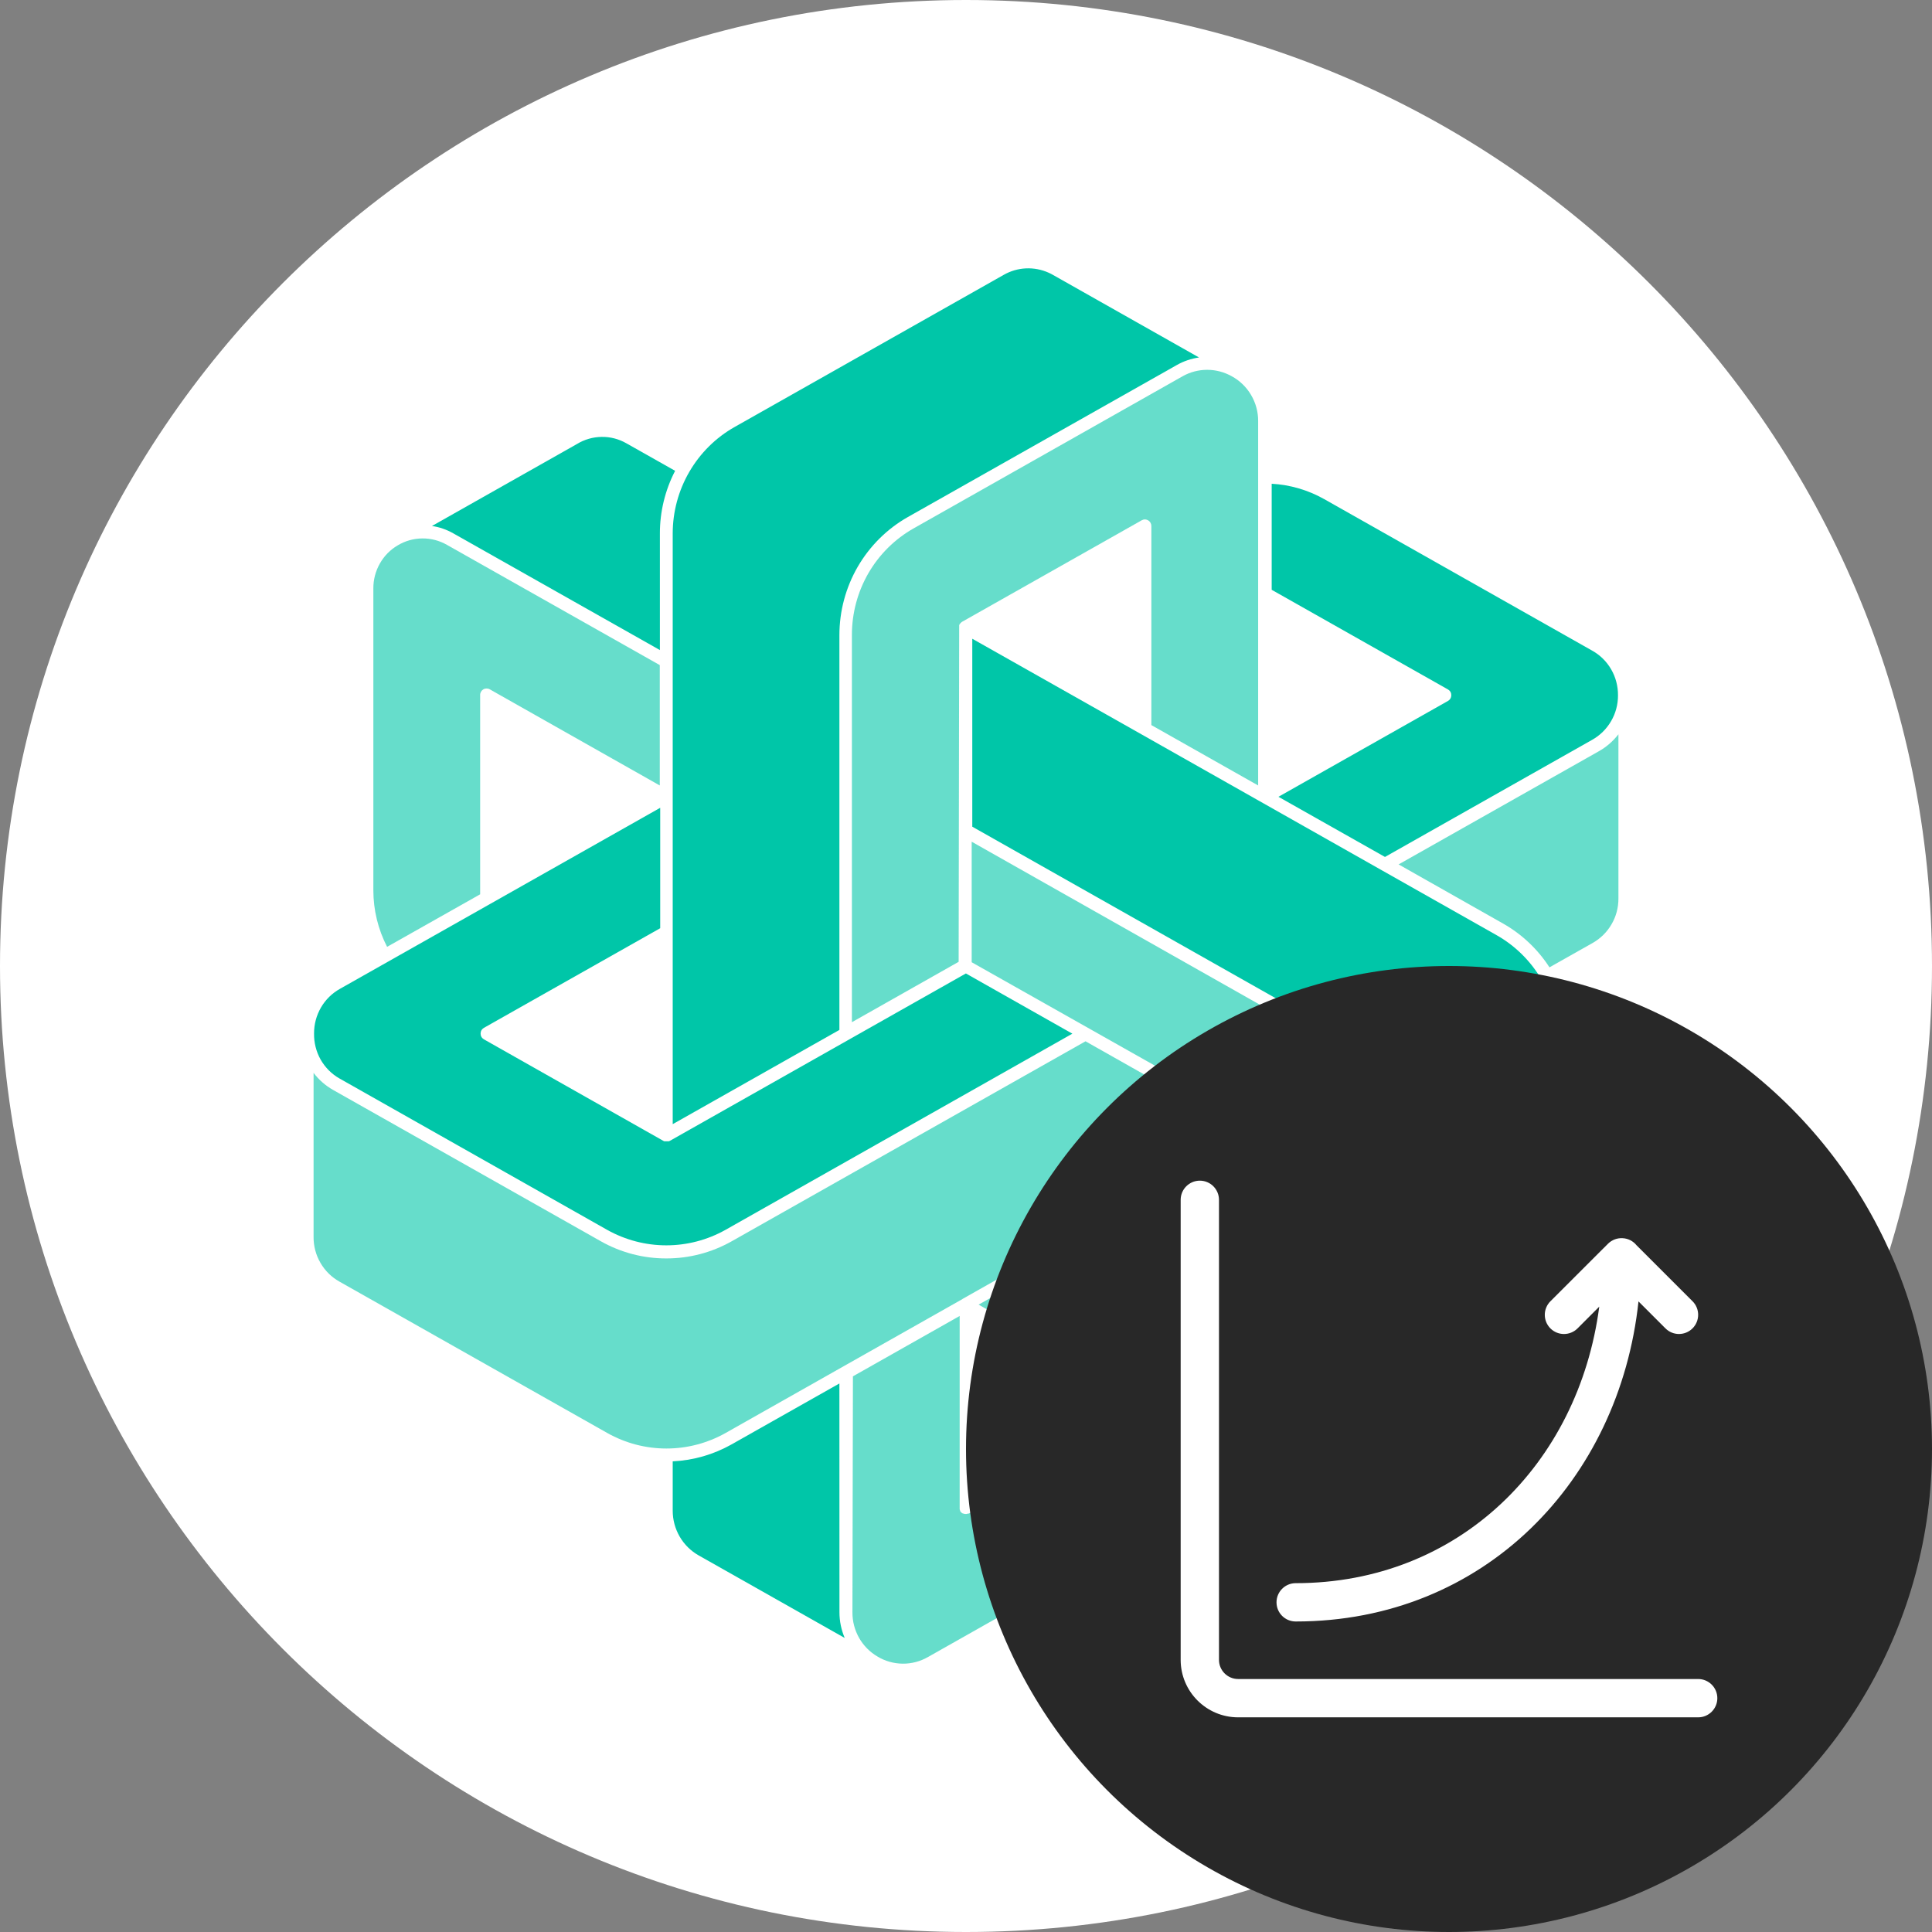 <svg width="36" height="36" viewBox="0 0 36 36" fill="none" xmlns="http://www.w3.org/2000/svg">
<rect x="0" y="0" width="36" height="36" fill="#808080" stroke="none"/>
<g clip-path="url(#clip0_22_613)">
<path d="M18 36C27.941 36 36 27.941 36 18C36 8.059 27.941 0 18 0C8.059 0 0 8.059 0 18C0 27.941 8.059 36 18 36Z" fill="white"/>
<path opacity="0.6" d="M17.873 11.694C17.872 11.683 17.872 11.672 17.873 11.662V11.652L17.88 11.632L17.889 11.623C17.892 11.617 17.896 11.613 17.9 11.608L17.911 11.599C17.915 11.595 17.919 11.592 17.924 11.588L21.272 9.696C21.291 9.685 21.312 9.679 21.333 9.679C21.354 9.679 21.375 9.685 21.393 9.696C21.412 9.706 21.427 9.722 21.438 9.74C21.448 9.759 21.454 9.78 21.454 9.801V13.511L23.444 14.636V7.848C23.445 7.676 23.399 7.507 23.312 7.36C23.225 7.212 23.1 7.091 22.95 7.01C22.81 6.932 22.653 6.891 22.494 6.891C22.334 6.891 22.177 6.932 22.038 7.01L17.027 9.844C16.677 10.041 16.386 10.329 16.183 10.678C15.981 11.027 15.874 11.425 15.874 11.829V19.047L17.863 17.922L17.873 11.694Z" fill="#00C6A8"/>
<path d="M26.981 12.847C27 12.858 27.016 12.873 27.027 12.892C27.038 12.911 27.043 12.933 27.043 12.955C27.043 12.976 27.037 12.998 27.026 13.016C27.016 13.035 27 13.05 26.981 13.061L23.822 14.847L25.807 15.968L29.665 13.787C29.812 13.705 29.935 13.585 30.02 13.438C30.106 13.292 30.15 13.125 30.149 12.955C30.15 12.785 30.106 12.617 30.021 12.471C29.936 12.324 29.812 12.203 29.665 12.122L24.674 9.3C24.374 9.131 24.04 9.033 23.696 9.014V10.99L26.981 12.847Z" fill="#00C6A8"/>
<path d="M12.535 19.893V20.947L15.641 19.191V11.836C15.641 11.388 15.759 10.947 15.983 10.56C16.208 10.173 16.53 9.853 16.917 9.634L21.928 6.802C22.056 6.729 22.197 6.682 22.342 6.661L19.625 5.125C19.598 5.109 19.57 5.095 19.541 5.082C19.408 5.022 19.262 4.994 19.116 5.001C18.969 5.008 18.827 5.05 18.7 5.123L13.689 7.956C13.339 8.153 13.048 8.442 12.845 8.791C12.642 9.14 12.535 9.537 12.535 9.942V19.891V19.893Z" fill="#00C6A8"/>
<path d="M21.285 13.692L18.117 11.902V15.404L24.656 19.101C25.043 19.32 25.366 19.64 25.59 20.027C25.814 20.414 25.933 20.854 25.932 21.303V26.893C25.932 27.057 25.899 27.22 25.834 27.371L28.566 25.826C28.71 25.743 28.83 25.623 28.913 25.477C28.995 25.332 29.038 25.168 29.037 25V19.41C29.037 19.006 28.931 18.609 28.728 18.26C28.526 17.911 28.235 17.622 27.886 17.425L25.751 16.218L21.285 13.692Z" fill="#00C6A8"/>
<path opacity="0.6" d="M23.633 21.049C23.638 21.052 23.642 21.056 23.645 21.059C23.653 21.064 23.659 21.07 23.665 21.076L23.677 21.095C23.681 21.101 23.685 21.108 23.688 21.116C23.688 21.124 23.688 21.133 23.688 21.141C23.688 21.146 23.688 21.151 23.688 21.156V24.941C23.688 24.962 23.682 24.983 23.671 25.002C23.661 25.02 23.645 25.036 23.627 25.046C23.609 25.058 23.588 25.064 23.567 25.064C23.546 25.063 23.525 25.058 23.507 25.047L20.218 23.189L18.235 24.31L24.271 27.723C24.415 27.805 24.577 27.848 24.742 27.846C24.907 27.845 25.068 27.799 25.21 27.713C25.353 27.63 25.472 27.51 25.554 27.365C25.636 27.221 25.678 27.057 25.677 26.89V21.3C25.677 20.896 25.57 20.498 25.368 20.149C25.165 19.8 24.874 19.512 24.525 19.315L18.106 15.684V17.93L23.633 21.049Z" fill="#00C6A8"/>
<path opacity="0.6" d="M8.327 10.152C8.187 10.072 8.028 10.031 7.868 10.033C7.707 10.034 7.549 10.079 7.411 10.162C7.272 10.243 7.157 10.36 7.078 10.501C6.998 10.642 6.956 10.801 6.957 10.963V16.591C6.957 16.957 7.045 17.318 7.213 17.643L8.947 16.664V12.951C8.946 12.93 8.952 12.909 8.962 12.89C8.973 12.871 8.988 12.856 9.006 12.845C9.024 12.834 9.045 12.829 9.067 12.829C9.088 12.829 9.109 12.834 9.127 12.845L12.294 14.636V12.393L8.327 10.152Z" fill="#00C6A8"/>
<path d="M12.58 8.773L11.673 8.261C11.532 8.18 11.372 8.138 11.21 8.141C11.048 8.143 10.889 8.189 10.75 8.274L8.049 9.801C8.188 9.821 8.323 9.868 8.446 9.938L12.296 12.113V9.944C12.295 9.536 12.393 9.134 12.58 8.773Z" fill="#00C6A8"/>
<path opacity="0.6" d="M29.791 13.999L26.061 16.107L28.006 17.208C28.356 17.406 28.653 17.686 28.872 18.025L29.673 17.573C29.82 17.491 29.943 17.37 30.028 17.224C30.114 17.078 30.158 16.911 30.157 16.741V13.682C30.057 13.812 29.933 13.919 29.791 13.999Z" fill="#00C6A8"/>
<path opacity="0.6" d="M15.884 30.045C15.883 30.212 15.926 30.375 16.008 30.52C16.09 30.664 16.208 30.784 16.351 30.867C16.492 30.953 16.654 30.998 16.819 31C16.984 31.002 17.147 30.959 17.29 30.877L20.168 29.25L22.301 28.045C22.612 27.869 22.876 27.621 23.074 27.322L21.343 26.343L18.054 28.203H18.046C18.046 28.203 18.04 28.203 18.036 28.203C18.023 28.209 18.009 28.212 17.995 28.211C17.98 28.211 17.966 28.209 17.953 28.203H17.943C17.92 28.192 17.901 28.175 17.89 28.153C17.89 28.153 17.89 28.152 17.89 28.146C17.887 28.139 17.884 28.131 17.882 28.123C17.881 28.116 17.881 28.108 17.882 28.1C17.882 28.1 17.882 28.1 17.882 28.093V24.521L15.893 25.646L15.884 30.045Z" fill="#00C6A8"/>
<path d="M6.326 20.096L11.316 22.918C11.653 23.106 12.031 23.205 12.416 23.205C12.801 23.205 13.18 23.106 13.516 22.918L19.982 19.261L17.998 18.139L12.48 21.259C12.474 21.262 12.468 21.265 12.462 21.266H12.452C12.441 21.267 12.431 21.267 12.421 21.266C12.41 21.267 12.4 21.267 12.39 21.266H12.378C12.373 21.264 12.367 21.262 12.362 21.259L9.016 19.366C8.998 19.355 8.982 19.34 8.971 19.321C8.96 19.302 8.955 19.281 8.955 19.26C8.955 19.238 8.96 19.217 8.971 19.198C8.982 19.179 8.998 19.164 9.016 19.153L12.302 17.296V15.052L9.136 16.842L6.337 18.424C6.189 18.506 6.066 18.627 5.981 18.773C5.896 18.92 5.851 19.087 5.852 19.257C5.849 19.427 5.891 19.595 5.974 19.743C6.058 19.89 6.179 20.013 6.326 20.096Z" fill="#00C6A8"/>
<path opacity="0.6" d="M17.935 24.204L23.327 21.155L20.227 19.403L13.633 23.13C13.261 23.34 12.841 23.45 12.415 23.449C11.989 23.45 11.569 23.34 11.197 23.13L6.206 20.309C6.065 20.229 5.941 20.121 5.843 19.991V23.049C5.842 23.219 5.886 23.386 5.972 23.533C6.057 23.68 6.18 23.8 6.327 23.882L11.318 26.703C11.655 26.892 12.033 26.991 12.418 26.991C12.803 26.991 13.181 26.892 13.518 26.703L17.936 24.205L17.935 24.204Z" fill="#00C6A8"/>
<path d="M15.641 25.779L13.632 26.914C13.295 27.104 12.92 27.212 12.535 27.23V28.15C12.535 28.32 12.58 28.486 12.665 28.633C12.75 28.779 12.872 28.9 13.019 28.983L15.74 30.521C15.676 30.37 15.642 30.208 15.642 30.044L15.641 25.779Z" fill="#00C6A8"/>
<circle cx="27" cy="27" r="9" fill="#282828"/>
<path d="M22.714 22.357C22.714 22.16 22.554 22 22.357 22C22.16 22 22 22.16 22 22.357V30.929C22 31.52 22.48 32 23.071 32H31.643C31.84 32 32 31.84 32 31.643C32 31.446 31.84 31.286 31.643 31.286H23.071C22.874 31.286 22.714 31.126 22.714 30.929V22.357Z" fill="white"/>
<path d="M29.962 23.176C30.037 23.101 30.137 23.066 30.236 23.072C30.34 23.077 30.432 23.127 30.494 23.203L31.538 24.247C31.678 24.387 31.677 24.613 31.538 24.752C31.398 24.892 31.172 24.892 31.033 24.752L30.531 24.25C30.174 27.586 27.657 30.214 24.143 30.214C23.946 30.214 23.786 30.055 23.786 29.857C23.786 29.66 23.946 29.5 24.143 29.5C27.182 29.5 29.414 27.281 29.8 24.347L29.395 24.753C29.255 24.892 29.029 24.892 28.89 24.753C28.75 24.613 28.75 24.387 28.89 24.247L29.962 23.176Z" fill="white"/>
</g>
<defs>
<clipPath id="clip0_22_613">
<rect width="36" height="36" fill="white"/>
</clipPath>
</defs>
</svg>

